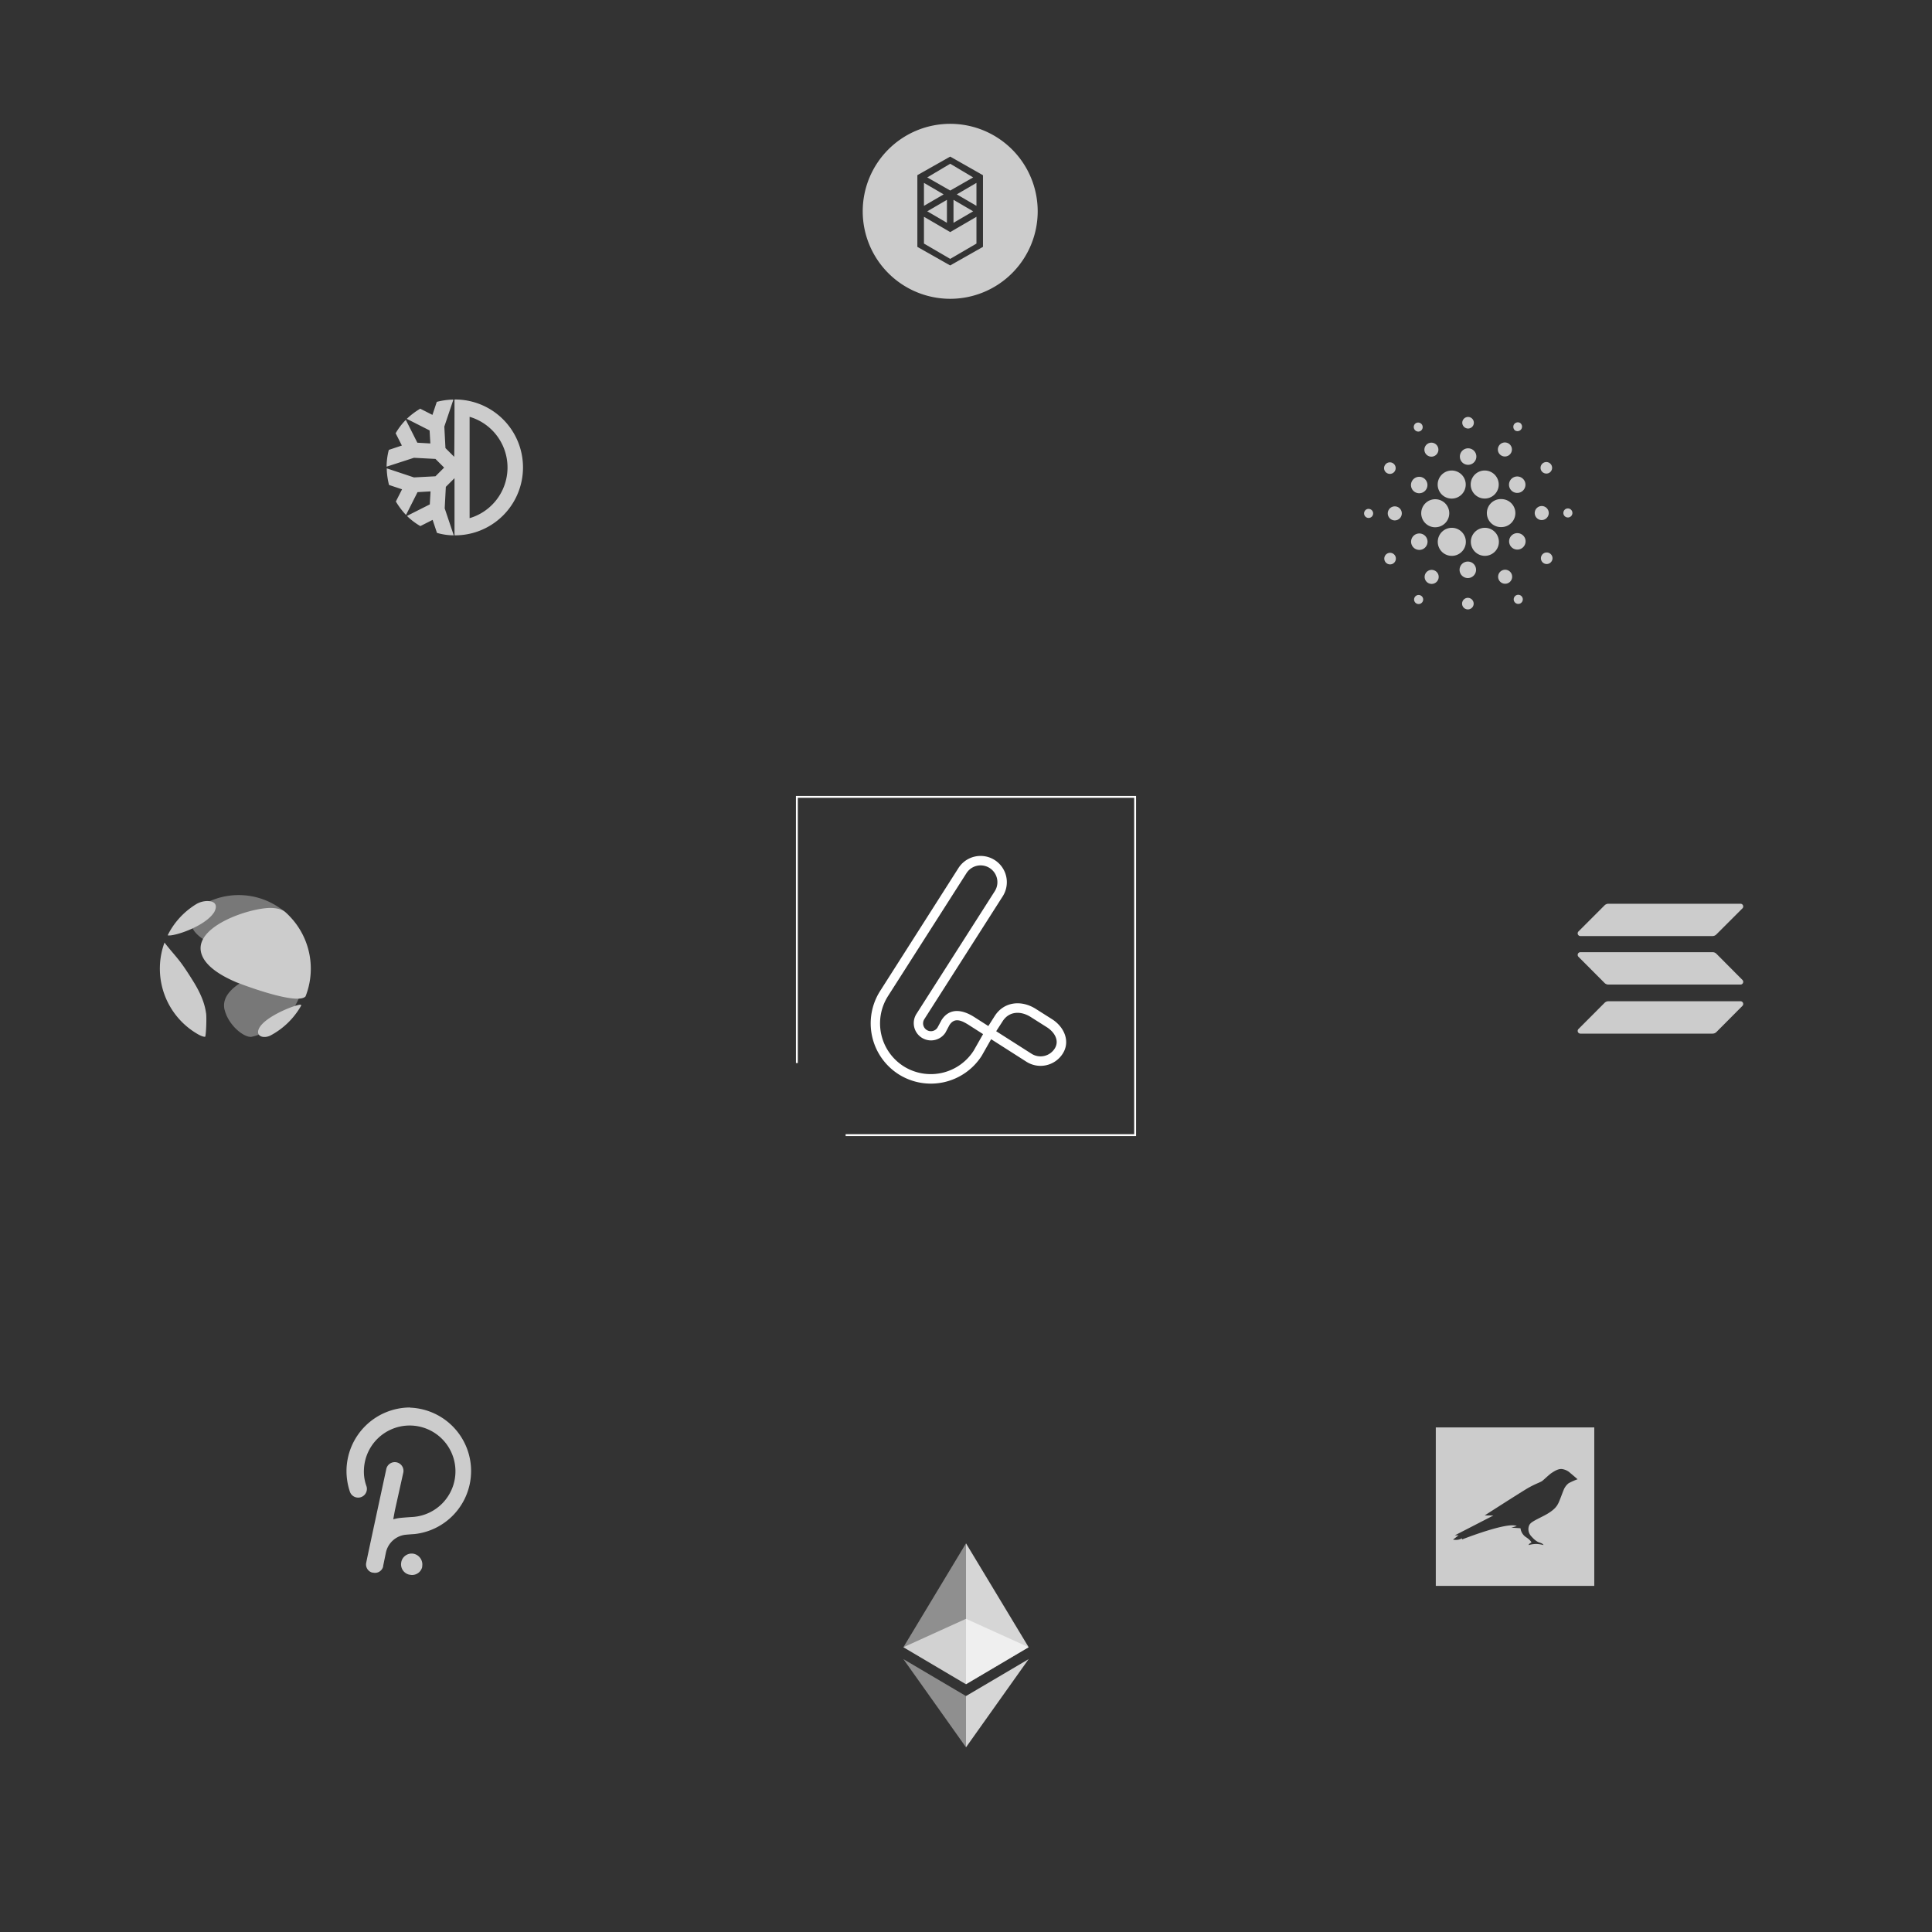<svg id="Ebene_1" data-name="Ebene 1" xmlns="http://www.w3.org/2000/svg" viewBox="0 0 1024 1024"><rect x="0" y="0" width="1024" height="1024" fill="#333333" stroke="none"/><path d="M544,562.73,525.32,550.8l-5,8.81a32,32,0,0,1-44.12,9.73l-.09-.06a32,32,0,0,1-9.65-44L508,460.08a13.91,13.91,0,0,1,23.45,15L489.9,540.2a4.12,4.12,0,1,0,7,4.43l2.16-4c4.13-6.47,10.82-5.72,17.29-1.59l7.49,4.78,3.38-5.31c4.9-7.67,14.18-8.63,21.85-3.73l8.56,5.42c6.47,4.13,9.77,11.78,5.64,18.25A13.94,13.94,0,0,1,544,562.73Zm2.71-4.24A8.89,8.89,0,0,0,559,555.78c2.64-4.13,0-8.67-4.1-11.3l-8.56-5.42c-5.34-3.41-11.5-3.13-14.91,2.2L528,546.57Zm-45.62-11.15a9.15,9.15,0,0,1-15.42-9.85l41.58-65.14a8.89,8.89,0,0,0-15-9.56l-41.58,65.14a26.94,26.94,0,0,0,8.2,37.17l.09.06a27,27,0,0,0,37.09-8.26l5-8.8-7.49-4.78c-4.13-2.64-7.7-4.08-10.34,0Z" style="fill:#fff"/><polyline points="422.36 563.44 422.36 422.36 601.64 422.36 601.64 601.64 448.2 601.64" style="fill:none;stroke:#fff;stroke-miterlimit:10"/><path d="M850.46,531.52a2.88,2.88,0,0,1,2-.84h70.07a1.44,1.44,0,0,1,1,2.45L909.73,547a2.86,2.86,0,0,1-2,.84H837.63a1.43,1.43,0,0,1-1-2.45Z" style="fill:#fff;opacity:0.75"/><path d="M850.46,479.84a3,3,0,0,1,2-.84h70.07a1.44,1.44,0,0,1,1,2.45l-13.85,13.84a2.86,2.86,0,0,1-2,.84H837.63a1.43,1.43,0,0,1-1-2.45Z" style="fill:#fff;opacity:0.75"/><path d="M909.73,505.51a2.86,2.86,0,0,0-2-.84H837.63a1.44,1.44,0,0,0-1,2.46L850.46,521a2.88,2.88,0,0,0,2,.84h70.07a1.44,1.44,0,0,0,1-2.45Z" style="fill:#fff;opacity:0.75"/><g id="Layer_2" data-name="Layer 2"><g id="Layer_1-2" data-name="Layer 1-2"><path d="M512,858l-33.16,15.06L512,892.67l33.2-19.62Z" style="fill:#fff;isolation:isolate;opacity:0.6"/><path d="M478.82,873.05,512,892.67V818Z" style="fill:#fff;isolation:isolate;opacity:0.45"/><path d="M512,818v74.67l33.2-19.62Z" style="fill:#fff;isolation:isolate;opacity:0.8"/><path d="M478.82,879.37,512,926.11V898.94Z" style="fill:#fff;isolation:isolate;opacity:0.45"/><path d="M512,898.94v27.17l33.2-46.74Z" style="fill:#fff;isolation:isolate;opacity:0.8"/></g></g><g style="opacity:0.75"><path d="M119.13,535.52c2.19,8.11,10.05,14.3,14,14.05.14,0,15.07-2.8,23.24-16.45,6.36-10.62,4.19-20.87-4.46-21.1-3.11.23-37,8.06-32.8,23.5m32-52.08h0a38,38,0,0,0-40-5.77,23.36,23.36,0,0,0-2.41,1.18c-.53.28-1.07.57-1.58.87l.12,0a17.15,17.15,0,0,0-4,3.79c-10.89,14.4,25.62,24.86,45.14,24.89C157.39,514.87,159.91,490.27,151.13,483.44Z" style="fill:#fff;opacity:0.45"/><path d="M113.34,483.73c-5,7.54-21.72,12.85-24.47,12l0,0,.34-.68a40.13,40.13,0,0,1,11.92-13.9c1-.76,2.09-1.46,3.19-2.12a11.84,11.84,0,0,1,5.52-1.46c7.44.14,3.56,6.11,3.52,6.17M109.23,537c.36,2.37,0,11.72-.5,12.51-.41,0-1.28.08-3.8-1.33a40.07,40.07,0,0,1-18.16-47.41q.2-.6.42-1.2c2.88,3.84,6.22,7.31,9.06,11.18,2.7,3.69,6.41,9.7,7.17,11,4.7,8,5.44,12.9,5.8,15.26m55.51-23.59a40,40,0,0,1-2.79,14.7c-4.71,5.06-36.47-7.4-36.78-7.54-4.35-1.9-17.57-7.7-18.77-16.8-1.71-13.09,24.85-22.21,36.52-22.56,1.4,0,5.66.06,8.14,2.08a39.94,39.94,0,0,1,13.68,30.12m-21.5,35.48c-3.47,1.62-7.28.44-6.29-2.93,1.9-6.48,18.51-13.12,22.18-13.48.45,0,.64.27.44.62a40.36,40.36,0,0,1-16.33,15.79" style="fill:#fff"/></g><g id="Layer_2-2" data-name="Layer 2" style="opacity:0.75"><g id="Layer_1-2-2" data-name="Layer 1-2"><path d="M753.29,271.63a7.43,7.43,0,0,0,7,7.83h.44a7.43,7.43,0,1,0-7.44-7.83Z" style="fill:#fff"/><path d="M725.56,269.72A2.37,2.37,0,0,0,723,272a2.4,2.4,0,1,0,2.53-2.27Z" style="fill:#fff"/><path d="M752.81,228.48a2.41,2.41,0,0,0-2.17-4.3,2.39,2.39,0,0,0-1.06,3.21,2.37,2.37,0,0,0,3.23,1.09Z" style="fill:#fff"/><path d="M760.35,241.64a3.71,3.71,0,1,0-5-1.65A3.72,3.72,0,0,0,760.35,241.64Z" style="fill:#fff"/><path d="M735,250.67a3.06,3.06,0,1,0-.89-4.23h0A3,3,0,0,0,735,250.67Z" style="fill:#fff"/><path d="M739.48,268.39a3.72,3.72,0,1,0,3.5,3.92h0A3.72,3.72,0,0,0,739.48,268.39Z" style="fill:#fff"/><path d="M735.39,293.33a3.07,3.07,0,1,0,4.12,1.35h0a3.07,3.07,0,0,0-4.12-1.35Z" style="fill:#fff"/><path d="M749.81,260.71a4.36,4.36,0,1,0-1.26-6,4.34,4.34,0,0,0,1.26,6Z" style="fill:#fff"/><path d="M795.58,241.34a3.72,3.72,0,1,0-1.06-5.15h0a3.69,3.69,0,0,0,1.06,5.15Z" style="fill:#fff"/><path d="M803.18,228.24a2.4,2.4,0,0,0,2.62-4,2.42,2.42,0,0,0-3.33.68,2.47,2.47,0,0,0,.71,3.35Z" style="fill:#fff"/><path d="M796.14,264.54a7.43,7.43,0,1,0-.82,14.83h.41a7.42,7.42,0,0,0,.41-14.83Z" style="fill:#fff"/><path d="M762.79,260.18a7.44,7.44,0,1,0,3.3-10,7.46,7.46,0,0,0-3.3,10Z" style="fill:#fff"/><path d="M821,250.67a3.06,3.06,0,1,0-4.15-1.35,3.11,3.11,0,0,0,4.15,1.35Z" style="fill:#fff"/><path d="M802.21,253a4.36,4.36,0,1,0,5.85,1.94A4.37,4.37,0,0,0,802.21,253Z" style="fill:#fff"/><path d="M777.92,227.13a3.07,3.07,0,1,0-2.88-3.27,3.11,3.11,0,0,0,2.88,3.27Z" style="fill:#fff"/><path d="M777.89,246.35a4.37,4.37,0,1,0-4.12-4.59,4.33,4.33,0,0,0,4.12,4.59Z" style="fill:#fff"/><path d="M754.23,291a4.36,4.36,0,1,0-5.86-1.94A4.36,4.36,0,0,0,754.23,291Z" style="fill:#fff"/><path d="M780.72,252.73a7.43,7.43,0,1,0,6.21-3.35A7.41,7.41,0,0,0,780.72,252.73Z" style="fill:#fff"/><path d="M793.64,283.82a7.43,7.43,0,1,0-3.3,10h0a7.4,7.4,0,0,0,3.33-9.92S793.67,283.85,793.64,283.82Z" style="fill:#fff"/><path d="M806.62,283.29a4.36,4.36,0,1,0,1.27,6,4.32,4.32,0,0,0-1.27-6Z" style="fill:#fff"/><path d="M820.87,272.13a3.72,3.72,0,1,0-3.92,3.51h0A3.76,3.76,0,0,0,820.87,272.13Z" style="fill:#fff"/><path d="M831.14,269.48a2.4,2.4,0,1,0,2.27,2.53A2.42,2.42,0,0,0,831.14,269.48Z" style="fill:#fff"/><path d="M821.46,293.33a3.06,3.06,0,1,0,.88,4.23,3,3,0,0,0-.88-4.23Z" style="fill:#fff"/><path d="M753.23,315.76a2.4,2.4,0,1,0,.67,3.32h0A2.36,2.36,0,0,0,753.23,315.76Z" style="fill:#fff"/><path d="M803.62,315.52a2.41,2.41,0,0,0,2.18,4.3,2.41,2.41,0,0,0-2.18-4.3Z" style="fill:#fff"/><path d="M775.71,291.27a7.44,7.44,0,1,0-10.3,2.14,7.46,7.46,0,0,0,10.3-2.14Z" style="fill:#fff"/><path d="M760.85,302.66a3.72,3.72,0,1,0,1.06,5.15h0A3.68,3.68,0,0,0,760.85,302.66Z" style="fill:#fff"/><path d="M778.19,316.87a3.07,3.07,0,1,0,2.88,3.27,3.11,3.11,0,0,0-2.88-3.27Z" style="fill:#fff"/><path d="M778.22,297.65a4.37,4.37,0,1,0,4.12,4.59,4.35,4.35,0,0,0-4.12-4.59Z" style="fill:#fff"/><path d="M796.08,302.36a3.72,3.72,0,1,0,5,1.65,3.73,3.73,0,0,0-5-1.65Z" style="fill:#fff"/></g></g><path d="M240.9,211.74a36,36,0,0,1,.6,72h-.6v-30.3l-4.6,4.6-.6,11.4,4.8,14.3a32.4,32.4,0,0,1-8.2-1.1l-.7-.2-2.3-6.9-6.5,3.3a35.32,35.32,0,0,1-6.6-4.9l-.5-.5,12.1-6.1.4-6.9-6.9.4-6.1,12.1a38.81,38.81,0,0,1-5-6.5l-.4-.6,3.3-6.5-6.9-2.3a37.77,37.77,0,0,1-1.2-8.1v-.7l14.4,4.8,11.4-.6,4.6-4.6-4.6-4.6-11.4-.6-14.5,4.7a36.81,36.81,0,0,1,1-8.2l.2-.7,6.9-2.3-3.3-6.5a35.32,35.32,0,0,1,4.9-6.6l.5-.5,6.1,12.1,6.9.4-.4-6.9L215.6,222a38.81,38.81,0,0,1,6.5-5l.6-.4,6.5,3.3,2.3-6.9a37.77,37.77,0,0,1,8.1-1.2h.7l-4.8,14.3.6,11.4,4.6,4.6C240.9,242,240.9,211.74,240.9,211.74Zm8,9.2v53.7a28,28,0,0,0,.4-53.6Z" style="fill:#fff;fill-rule:evenodd;opacity:0.75"/><g id="Layer_2-3" data-name="Layer 2" style="opacity:0.75"><polygon points="505.37 118.09 515.8 112 505.37 105.91 505.37 118.09" style="fill:#fff"/><polygon points="501.89 105.91 491.46 112 501.89 118.09 501.89 105.91" style="fill:#fff"/><polygon points="489.72 114.9 489.72 129.1 503.63 137.21 517.54 129.1 517.54 114.9 503.63 123.01 489.72 114.9" style="fill:#fff"/><polygon points="489.72 96.93 489.72 109.1 500.15 103.02 489.72 96.93" style="fill:#fff"/><path d="M503.63,65.63A46.37,46.37,0,1,0,550,112,46.37,46.37,0,0,0,503.63,65.63ZM521,130.84l-17.39,9.85-17.39-9.85v-38L503.63,83,521,92.87Z" style="fill:#fff"/><polygon points="491.46 94.03 503.63 100.99 515.8 94.03 503.63 86.79 491.46 94.03" style="fill:#fff"/><polygon points="517.54 109.1 517.54 96.93 507.11 103.02 517.54 109.1" style="fill:#fff"/></g><g style="opacity:0.75"><path d="M217.28,746a33.77,33.77,0,0,0-33.63,33.63,34.64,34.64,0,0,0,1.77,10.92,4.63,4.63,0,1,0,8.78-2.94,22.19,22.19,0,0,1-1.31-8.58,24.26,24.26,0,1,1,25.72,25s-4.72.28-7.07.57c-.86.13-1.72.3-2.57.51a.3.3,0,0,1-.44,0h0a.29.29,0,0,1,0-.37l.73-4,4.43-19.94a4.61,4.61,0,1,0-9-1.93s-10.55,48.81-10.55,49.25a4.44,4.44,0,0,0,3.2,5.39l.08,0h.25a4.44,4.44,0,0,0,5.4-3.19.37.37,0,0,0,0-.12V830c.13-.57,1.46-7.06,1.46-7.06a12,12,0,0,1,9.91-9.42c1-.16,5.29-.44,5.29-.44a33.61,33.61,0,0,0-2.46-67Z" style="fill:#fff"/><path d="M219.32,823.54a5.61,5.61,0,0,0-6.63,4.35s0,.05,0,.08a5.59,5.59,0,0,0,4.27,6.64h.17a5.5,5.5,0,0,0,6.63-4s0-.05,0-.07v-.31A5.81,5.81,0,0,0,219.32,823.54Z" style="fill:#fff"/></g><g id="Layer_2-4" data-name="Layer 2" style="opacity:0.75"><path d="M761,756.55v84h84v-84Zm70.41,29.59a8.62,8.62,0,0,0-2.73,3.78c-.67,1.59-1.85,5-2.66,6.67s-2.1,3.87-7.77,6.81c-4.81,2.48-7.14,3.44-7.8,5.18a5.34,5.34,0,0,0,.78,5.23c.93,1.14,2.84,3.24,4.77,3.78s2.08,1.33,2.08,1.33a16.13,16.13,0,0,0-3.72-.59,14.88,14.88,0,0,0-4.12.59c0-.74,1.45-1.33,1.45-1.33s-.06-1-2.85-2.85A6.58,6.58,0,0,1,805.9,810s-4.62-.31-4.87-.31l2.87-.84c-4.7-2.48-29,7.1-29,7.1v-.63a6.62,6.62,0,0,1-4.77.69l2.94-2.23h-2l20.43-10.52-4.58-.06s17.6-11.3,22.09-14,7.27-3.44,8.36-4.24,3.72-3.44,5.12-4.33,3.45-2.26,5.47-2a8.06,8.06,0,0,1,4.34,2.12c.93.74,3.85,3.28,3.85,3.28A34.92,34.92,0,0,0,831.41,786.14Z" style="fill:#fff"/></g></svg>